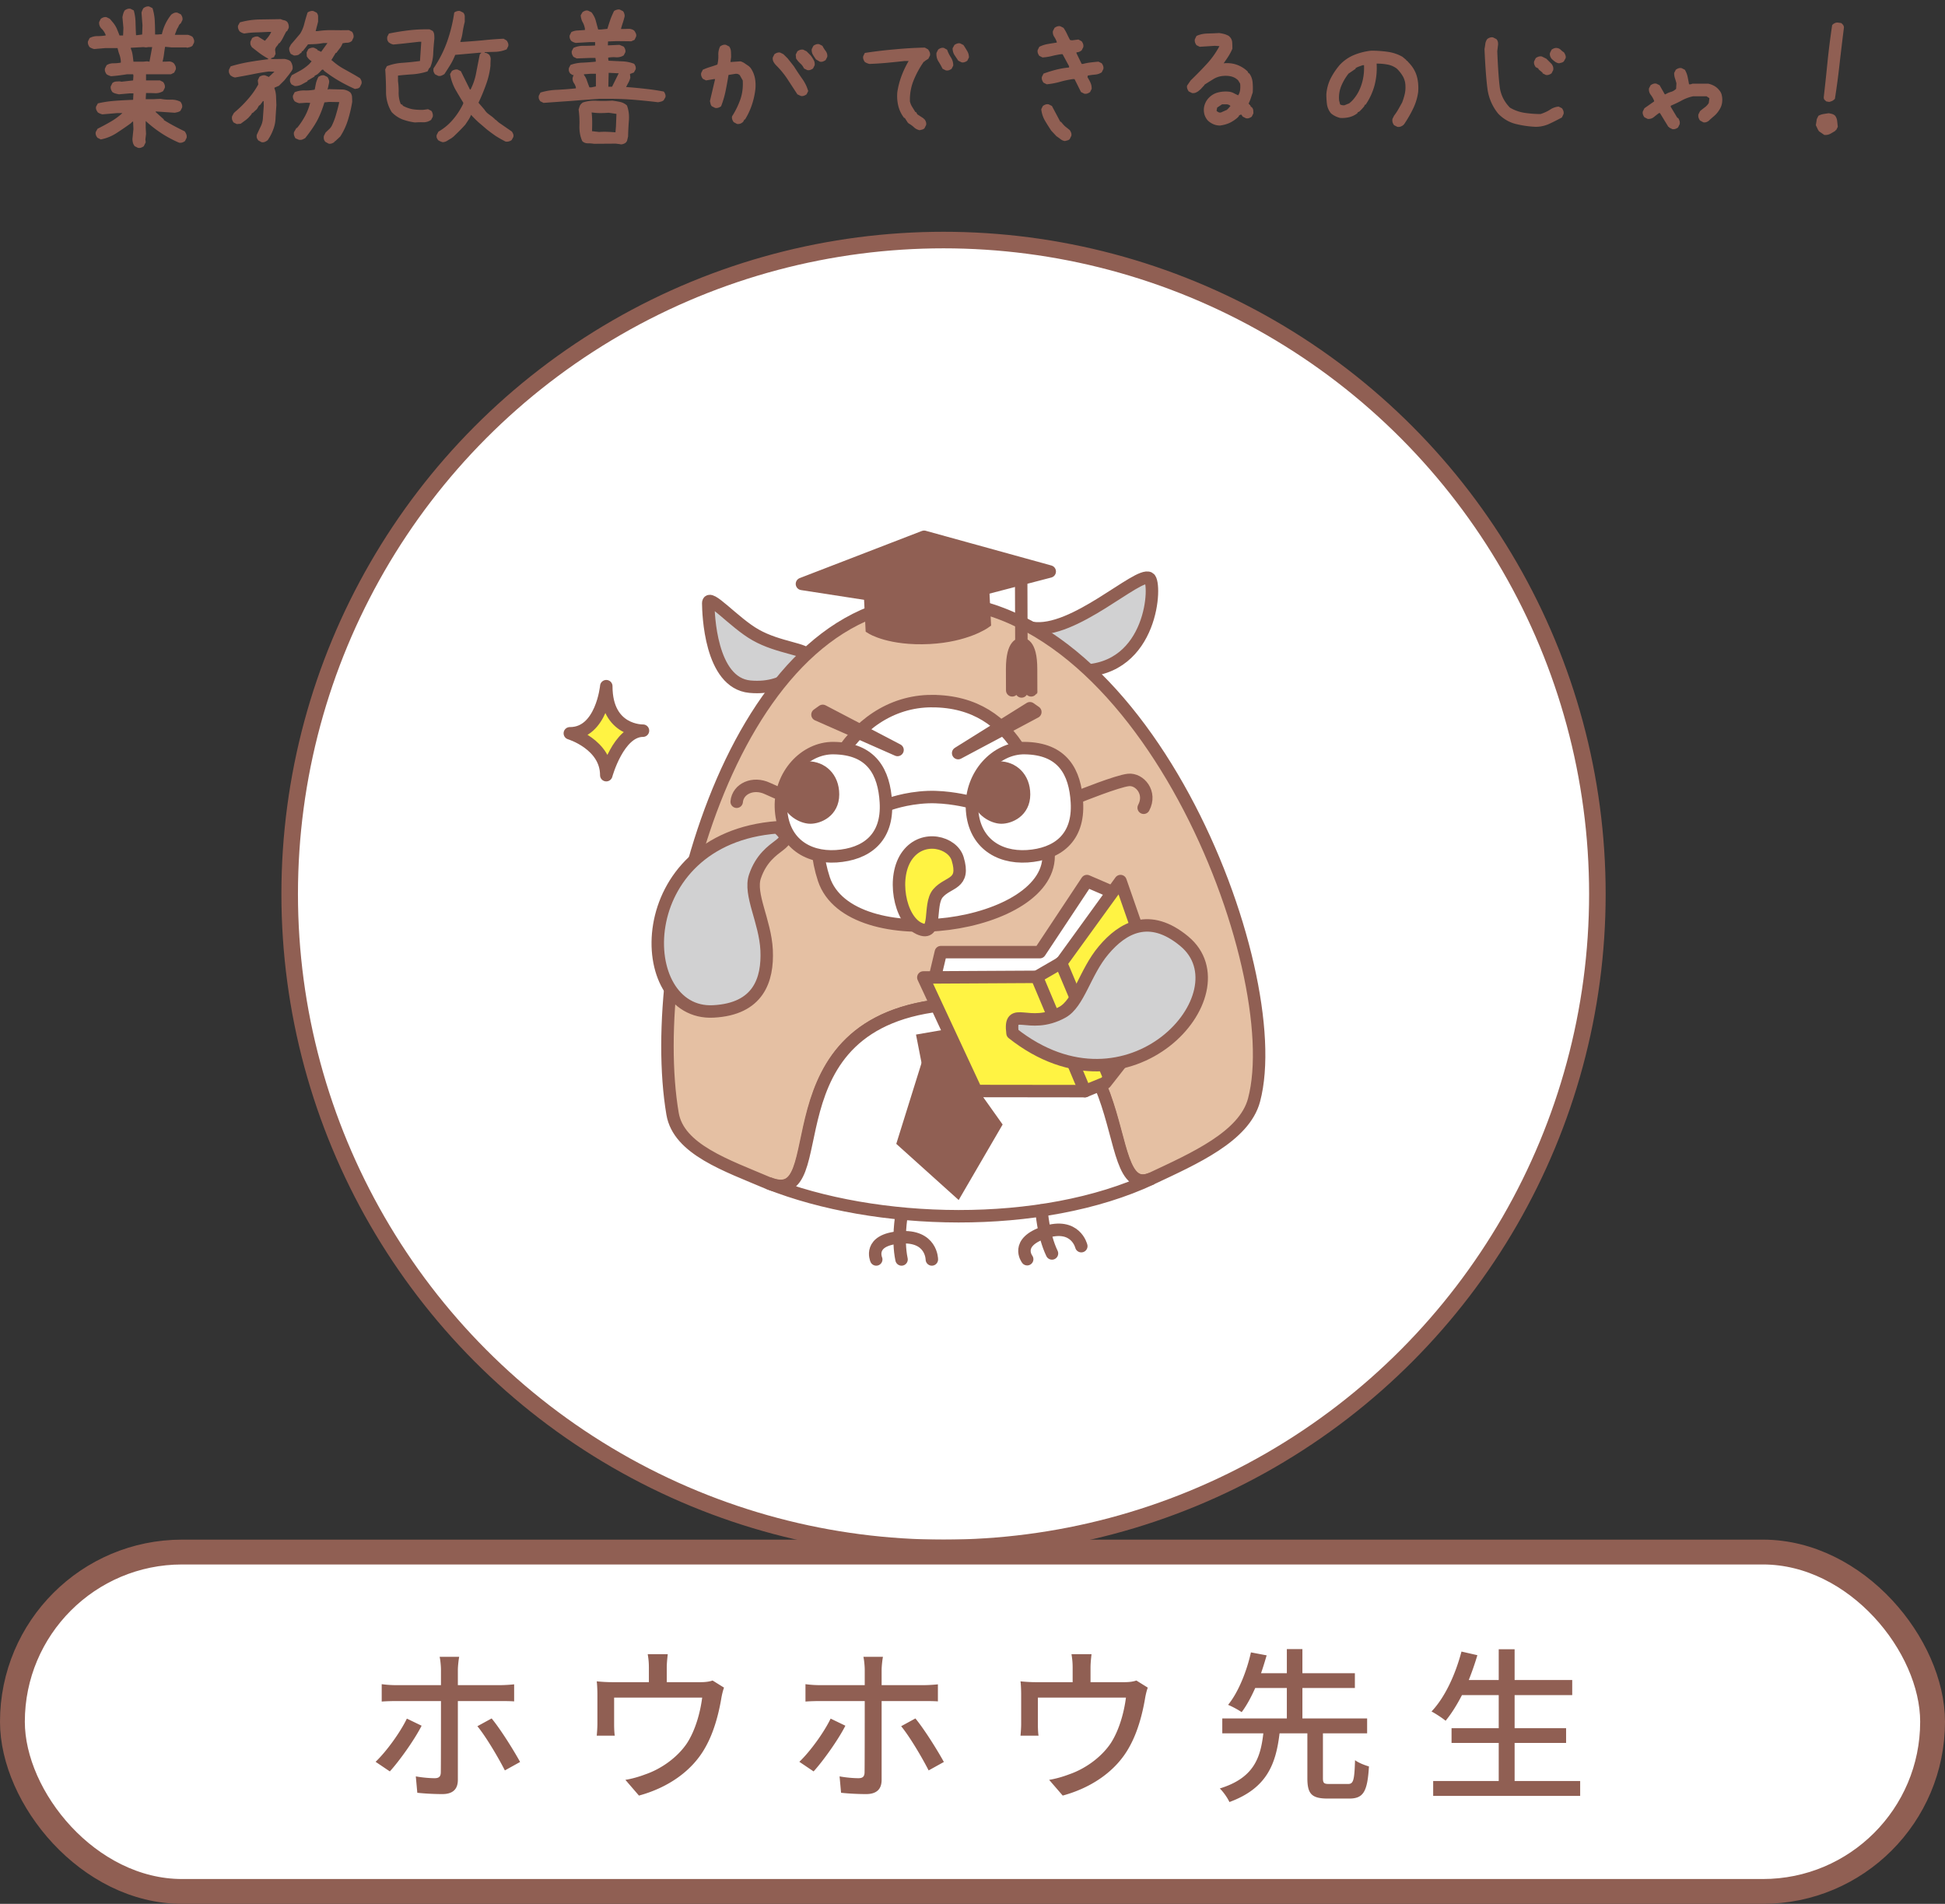 <svg xmlns="http://www.w3.org/2000/svg" width="235" height="230" fill="none"><rect width="100%" height="100%" fill="#333333" stroke="none"/><circle cx="114" cy="108" r="79" fill="#fff" stroke="#905F53" stroke-width="2"/><rect width="232" height="41" x="1.5" y="187.5" fill="#fff" stroke="#905F53" stroke-width="3" rx="20.5"/><path fill="#905F53" d="M183 215.16h7.92v1.8h-17.76v-1.8h7.92v-4.6h-5.7v-1.78h5.7v-4h-4.44c-.62 1.2-1.28 2.26-1.98 3.1-.38-.32-1.2-.86-1.7-1.12 1.62-1.7 2.88-4.44 3.62-7.24l1.92.44c-.3 1.02-.66 2.04-1.04 3h3.62v-3.72H183v3.72h6.96v1.82H183v4h6.22v1.78H183zM160.64 215.52h2.22c.66 0 .78-.4.86-2.88.4.32 1.2.62 1.68.76-.18 3.06-.68 3.88-2.38 3.88h-2.6c-1.98 0-2.46-.6-2.46-2.48v-5.4h-3.36c-.44 3.7-1.52 6.64-6.06 8.3-.22-.5-.74-1.24-1.16-1.64 4.1-1.26 4.92-3.68 5.26-6.66h-4.96v-1.8h7.8v-3.68h-3.82c-.48 1.08-1.02 2.1-1.64 2.92-.44-.3-1.18-.7-1.64-.88 1.34-1.64 2.32-4.32 2.76-6.34l1.9.36c-.2.68-.42 1.42-.68 2.16h3.12v-2.92h1.88v2.92h6.34v1.78h-6.34v3.68h7.82v1.8h-5.34v5.4c0 .62.12.72.8.72M131.88 199.84c-.08.72-.12 1.16-.12 1.66v1.72h4.04c.8 0 1.2-.1 1.5-.2l1.38.86c-.14.34-.28.98-.34 1.36-.3 1.74-.86 4-1.92 5.86-1.54 2.78-4.42 4.84-8.02 5.82l-1.64-1.9c.76-.12 1.68-.38 2.4-.66 1.84-.62 3.84-1.98 5.04-3.76 1.04-1.6 1.62-3.78 1.84-5.52H125.4v3.28c0 .4.02.98.08 1.32h-2.18c.04-.42.08-1 .08-1.44v-3.5c0-.44-.02-1.16-.08-1.62.62.06 1.2.1 1.94.1h4.36v-1.72c0-.5-.02-.94-.14-1.66zM106.68 200.16c-.06.28-.16 1.12-.16 1.58v1.84h5.02c.52 0 1.26-.04 1.78-.1v2.06c-.58-.04-1.26-.04-1.76-.04h-5.04v9.52c0 1.1-.58 1.72-1.88 1.72-.94 0-2.12-.06-3.02-.16l-.18-1.98c.86.16 1.76.22 2.28.22s.74-.2.74-.74c.02-.94.02-7.54.02-8.5v-.08h-5.34c-.62 0-1.26.02-1.82.06v-2.1q.87.12 1.8.12h5.36v-1.86c0-.46-.08-1.24-.16-1.56zm-4.54 8.32c-.88 1.74-2.74 4.32-3.84 5.52l-1.72-1.16c1.32-1.26 2.98-3.56 3.78-5.22zm8.46-.88c1.06 1.28 2.64 3.8 3.44 5.26l-1.84 1.02c-.84-1.64-2.3-4.1-3.32-5.34zM80.68 199.84c-.08.72-.12 1.16-.12 1.66v1.72h4.04c.8 0 1.2-.1 1.5-.2l1.38.86c-.14.34-.28.98-.34 1.36-.3 1.74-.86 4-1.92 5.86-1.54 2.78-4.42 4.84-8.02 5.82l-1.64-1.9c.76-.12 1.68-.38 2.4-.66 1.84-.62 3.84-1.98 5.04-3.76 1.04-1.6 1.62-3.78 1.84-5.52H74.2v3.28c0 .4.02.98.08 1.32H72.1c.04-.42.08-1 .08-1.44v-3.5c0-.44-.02-1.16-.08-1.62.62.06 1.2.1 1.94.1h4.36v-1.72c0-.5-.02-.94-.14-1.66zM55.48 200.16c-.06.28-.16 1.12-.16 1.58v1.84h5.02c.52 0 1.26-.04 1.78-.1v2.06c-.58-.04-1.26-.04-1.76-.04h-5.04v9.52c0 1.1-.58 1.72-1.88 1.72-.94 0-2.12-.06-3.02-.16l-.18-1.98c.86.16 1.76.22 2.28.22s.74-.2.74-.74c.02-.94.02-7.54.02-8.5v-.08h-5.34c-.62 0-1.26.02-1.82.06v-2.1q.87.12 1.8.12h5.36v-1.86c0-.46-.08-1.24-.16-1.56zm-4.54 8.32c-.88 1.74-2.74 4.32-3.84 5.52l-1.72-1.16c1.32-1.26 2.98-3.56 3.78-5.22zm8.46-.88c1.06 1.28 2.64 3.8 3.44 5.26L61 213.88c-.84-1.64-2.3-4.1-3.32-5.34zM221.014 12.313l-.352-.06a4 4 0 0 1-.234-.214q-.078-.098-.078-.293.253-2.207.469-4.414.234-2.207.547-4.297a.9.9 0 0 1 .273-.215.75.75 0 0 1 .371-.097l.43.058a.8.8 0 0 1 .234.215.56.56 0 0 1 .117.313q-.253 2.031-.507 4.218a91 91 0 0 1-.586 4.414q-.137.138-.293.235a2 2 0 0 1-.391.136m-.605 3.984-.625-.43a1.7 1.7 0 0 1-.196-.332 10 10 0 0 0-.195-.41l.039-.234.078-.508.195-.39q.274-.158.606-.216t.644-.097q.235.039.43.097.195.06.352.215.195.273.234.625l.078.703-.195.39h-.078v.08q-.313.195-.625.37a1.25 1.25 0 0 1-.742.137M202.043 15.594l-.391-.196v-.078h-.078l-1.015-1.66h-.118q-.312.235-.625.488a.99.99 0 0 1-.742.215l-.39-.195a1.1 1.1 0 0 1-.176-.332.7.7 0 0 1-.02-.371l.196-.39 1.171-.821v-.078a3 3 0 0 0-.41-.723 1.06 1.06 0 0 1-.215-.762l.196-.39q.156-.117.332-.176a.7.7 0 0 1 .371-.02l.391.196.625 1.094h.078q.312-.195.664-.293.35-.099.625-.372l.039-.664a8 8 0 0 0-.176-.605 2 2 0 0 1-.098-.645l.196-.39q.156-.117.332-.176a.7.7 0 0 1 .371-.02l.39.196q.235.39.332.84.099.45.176.918h.196l.234-.079h1.875q.39.08.742.274.352.195.625.547.234.273.293.625.078.351.039.742a2 2 0 0 1-.273.86 3.3 3.3 0 0 1-.567.742l-.625.546-.117.118a1 1 0 0 1-.332.195.7.7 0 0 1-.371.02l-.391-.215a1.2 1.2 0 0 1-.175-.332.85.85 0 0 1-.02-.41l.195-.391q.274-.234.567-.45a1.9 1.9 0 0 0 .488-.527l.078-.586-.351-.234h-1.602a5 5 0 0 0-1.387.508q-.644.35-1.308.625l-.039.117.82 1.367h.078q.117.156.176.352a.85.85 0 0 1 .019.41l-.195.39a1.2 1.2 0 0 1-.332.176.7.7 0 0 1-.371.02M185.552 15.32a12 12 0 0 1-2.363-.332q-1.23-.293-2.168-1.25a6 6 0 0 1-1.308-3.047q-.216-1.68-.352-4.765.059-.313.098-.625.039-.313.234-.586.156-.117.332-.176a.7.7 0 0 1 .371-.02l.391.196a.7.7 0 0 1 .195.37q.039.216 0 .45l-.078.664q.117 2.851.293 4.278.175 1.425 1.23 2.52a4.9 4.9 0 0 0 1.836.644q.977.136 1.875.136.704-.234 1.172-.546a2.07 2.07 0 0 1 1.016-.352l.39.195q.118.156.176.332.059.176.02.371l-.196.41q-.703.39-1.503.762a3.9 3.9 0 0 1-1.661.371m1.211-6.27-.39-.195v-.078l-.469-.39-.039-.117-.313-.157a1.2 1.2 0 0 1-.175-.332.7.7 0 0 1-.02-.37l.195-.391a1.2 1.2 0 0 1 .332-.176.85.85 0 0 1 .411-.02l.546.274.625.625q.118.156.176.332a.85.85 0 0 1 .02.41l-.196.39a1.2 1.2 0 0 1-.332.176.7.7 0 0 1-.371.02m1.602-1.405a1.1 1.1 0 0 1-.488-.196 3.5 3.5 0 0 1-.411-.351 1.2 1.2 0 0 1-.175-.332.7.7 0 0 1-.02-.371l.195-.391a1.2 1.2 0 0 1 .332-.176.7.7 0 0 1 .372-.02.74.74 0 0 1 .41.215q.176.176.371.293.117.157.176.332.078.176.039.372l-.215.39a.6.6 0 0 1-.274.156zM168.827 15.32l-.39-.195a1.2 1.2 0 0 1-.176-.332.94.94 0 0 1-.02-.43l.196-.39q.273-.353.508-.762t.468-.84q.196-.507.313-1.016.117-.507.078-1.093a2.4 2.4 0 0 0-.313-1.055 4.4 4.4 0 0 0-.703-.898 2.6 2.6 0 0 0-1.133-.508 7 7 0 0 0-1.328-.117 8.3 8.3 0 0 1-.254 2.636 7.7 7.7 0 0 1-1.074 2.325h-.078l-.117.234-.313.351-.234.235-.234.117v.078a2.5 2.5 0 0 1-.977.488 3.6 3.6 0 0 1-1.133.098 3 3 0 0 1-.586-.215 2.6 2.6 0 0 1-.507-.332 2.2 2.2 0 0 1-.489-1.074 10 10 0 0 1-.078-1.23 5.2 5.2 0 0 1 .508-1.895q.448-.88 1.113-1.66a5 5 0 0 1 1.758-1.211 7.8 7.8 0 0 1 2.031-.508q1.016 0 1.992.137.977.137 1.797.605l.469.39v.079h.078l.391.43q.605.703.82 1.543t.137 1.816a6.6 6.6 0 0 1-.625 2.031q-.45.938-1.074 1.856l-.118.117a1.2 1.2 0 0 1-.332.176.7.7 0 0 1-.371.02m-5.82-2.832q.352-.273.625-.625.274-.35.469-.703.39-.742.566-1.562t.137-1.72h-.156q-.235.08-.45.157-.215.078-.41.195v.079l-.859.586q-.547.703-.879 1.503a3.7 3.7 0 0 0-.254 1.739l.117.468a.6.6 0 0 0 .235.098q.117.02.273.02zM147.415 15.164a2 2 0 0 1-.801-.156 2.3 2.3 0 0 1-.684-.45 1.9 1.9 0 0 1-.39-.683 2.03 2.03 0 0 1 .117-1.484q.156-.333.43-.606.468-.468 1.113-.625t1.348-.078q.273.04.527.176.254.137.527.254.196-.313.235-.664a3.5 3.5 0 0 0 0-.743l-.235-.39a1.74 1.74 0 0 0-.8-.469q-.45-.117-.957-.078-.665.04-1.211.371-.548.332-1.094.684l-.039.078-.43.469-.273.234a1.5 1.5 0 0 1-.352.195.8.8 0 0 1-.43.04l-.39-.196a1.2 1.2 0 0 1-.176-.332.7.7 0 0 1-.02-.371l.43-.625a45 45 0 0 0 1.914-1.953 10.5 10.5 0 0 0 1.563-2.188l-.547-.039-1.836.117-.391-.195a1.2 1.2 0 0 1-.175-.332.8.8 0 0 1-.02-.39l.195-.391q.586-.274 1.309-.293.723-.02 1.426-.059.312.039.605.117.292.078.567.235l.156.156q.234.273.254.645.02.35.019.742a6 6 0 0 1-.469.898q-.273.43-.585.86.858-.079 1.582.175.722.255 1.308.801l.117.234h.078q.353.47.411 1.075t.019 1.23l-.234.703a5 5 0 0 1-.274.664l.118.079v.078h.078l.078.195.117.078a.57.57 0 0 1 .176.352q.02.195.019.39l-.195.39a1.2 1.2 0 0 1-.332.177.7.7 0 0 1-.371.02l-.391-.196-.156-.235h-.117l-.196.118v.078l-.195.195a4.4 4.4 0 0 1-.976.625q-.509.215-1.094.293m.82-1.894.235-.235.195-.234a.64.64 0 0 0-.469-.196h-.547l-.586.391-.078.39a.8.8 0 0 0 .254.177q.137.058.293.019zM128.659 17.04a1.1 1.1 0 0 1-.528-.235 9 9 0 0 0-.488-.352l-.625-.664q-.39-.586-.762-1.21a3.5 3.5 0 0 1-.449-1.388l.195-.39q.156-.117.332-.176a.7.7 0 0 1 .371-.02l.391.196 1.016 1.914h.078l.312.37.157.157.586.469q.117.156.175.332.059.175.02.371l-.195.39a.6.6 0 0 1-.274.157zm2.343-5.724-.39-.195-.782-1.562h-.234q-.781.117-1.543.332a9 9 0 0 1-1.582.293l-.391-.196a1.2 1.2 0 0 1-.175-.332.7.7 0 0 1-.02-.37l.195-.391q.743-.274 1.504-.47a10 10 0 0 1 1.582-.273v-.156l-.781-1.445h-.195q-.547.077-1.094.215-.547.136-1.133.175l-.39-.195a1.2 1.2 0 0 1-.176-.332.7.7 0 0 1-.02-.371l.196-.39a3.7 3.7 0 0 1 1.015-.333q.547-.097 1.094-.175v-.079a2.8 2.8 0 0 0-.312-.625 1 1 0 0 1-.157-.683l.196-.39q.156-.119.332-.177a.7.7 0 0 1 .371-.02l.39.196q.235.352.41.723.176.371.372.742l.234.04.781-.099.391.215q.117.156.176.332t.019.371l-.195.391a1.5 1.5 0 0 1-.293.176.8.8 0 0 1-.332.058v.118l.625 1.289h.156q.43-.117.918-.176.489-.06.957-.098l.391.196q.117.155.175.332.06.175.02.37l-.195.391a1.7 1.7 0 0 1-.801.274q-.45.039-.879.117l-.039.195q.195.313.352.645t.156.761l-.196.391a1.2 1.2 0 0 1-.332.176.7.7 0 0 1-.371.02M111.113 15.73a1.4 1.4 0 0 1-.683-.351 3.3 3.3 0 0 0-.645-.469l-.117-.117-.352-.547h-.078a3.9 3.9 0 0 1-.703-1.445 5.1 5.1 0 0 1-.117-1.68 9.7 9.7 0 0 1 .508-1.953q.352-.937.859-1.797h-.508q-1.054.117-2.089.215-1.036.097-2.149.137a2 2 0 0 1-.293-.098 1.6 1.6 0 0 1-.254-.137 1.2 1.2 0 0 1-.176-.332.7.7 0 0 1-.019-.37l.195-.391a54 54 0 0 1 3.594-.43 49 49 0 0 1 3.652-.215l.391.215q.117.156.195.332a.7.7 0 0 1 .039.41l-.195.39-.43.274-.039.078h-.078a11.4 11.4 0 0 0-1.23 2.246 6.2 6.2 0 0 0-.45 2.559q.079.351.274.664l.39.625h.079l.156.273.781.508v.078h.078q.117.157.176.332t.02.371l-.196.391a.6.6 0 0 1-.273.156zm3.164-7.226-.39-.195a10 10 0 0 0-.508-.899q-.274-.43-.234-1.015l.195-.391a1 1 0 0 1 .332-.195.7.7 0 0 1 .371-.02l.391.215q.156.468.449.918t.293.996l-.196.39a1.2 1.2 0 0 1-.332.176.7.7 0 0 1-.371.02m1.895-.977-.391-.195-.469-.703a1.5 1.5 0 0 1-.214-.8l.214-.391q.157-.118.333-.176a.7.7 0 0 1 .371-.02l.39.196q.234.351.449.722.216.352.215.781l-.195.391a1.2 1.2 0 0 1-.332.176.7.7 0 0 1-.371.02M89.037 14.969l-.39-.215a1.2 1.2 0 0 1-.177-.332.7.7 0 0 1-.02-.371 9.8 9.8 0 0 0 .997-2.031q.37-1.056.293-2.305l-.352-.625a.6.6 0 0 0-.273-.156.8.8 0 0 0-.352 0l-.742.117a46 46 0 0 1-.351 1.933q-.196.957-.547 1.856a1.1 1.1 0 0 1-.352.176.7.7 0 0 1-.371.02l-.39-.196a.6.6 0 0 1-.157-.293 13 13 0 0 0-.078-.332l.625-2.656h-.156l-.938.156-.39-.195a1.2 1.2 0 0 1-.176-.332.7.7 0 0 1-.02-.372l.196-.39q.43-.195.879-.332.448-.137.879-.293.136-.547.117-1.133a2.16 2.16 0 0 1 .215-1.055q.156-.117.332-.176a.7.7 0 0 1 .37-.019l.391.195q.195.274.215.606t.02.683l-.079.586h.079l1.132-.078q.274.078.528.254t.488.332l.195.195q.39.548.528 1.211.135.665.058 1.407a9.3 9.3 0 0 1-.43 1.894 8.5 8.5 0 0 1-.82 1.738h-.078l-.117.235a.9.9 0 0 1-.352.254.8.8 0 0 1-.43.039m7.715-3.38-.41-.194-1.172-1.797a10.4 10.4 0 0 0-1.368-1.68 2 2 0 0 1-.332-.43.85.85 0 0 1-.097-.547l.195-.39q.156-.117.332-.176a.7.7 0 0 1 .371-.02l.39.196.157.156.195.195.157.157.742.937q.468.742.976 1.465.528.723.762 1.543l-.195.39a1.2 1.2 0 0 1-.332.176.7.7 0 0 1-.371.02m.78-3.124-.39-.195a1.8 1.8 0 0 0-.468-.625 3 3 0 0 1-.489-.586l-.039-.47.195-.39q.157-.117.333-.176.195-.058.39-.02l.39.196.509.508q.195.274.351.547t.117.625l-.195.39a1.2 1.2 0 0 1-.332.176.7.7 0 0 1-.371.02m1.524-1.016-.468-.273a9 9 0 0 1-.372-.567 1.1 1.1 0 0 1-.136-.683l.195-.39q.156-.119.332-.177a.7.7 0 0 1 .371-.02l.39.196q.157.313.391.625a.97.97 0 0 1 .196.703l-.196.39a1.2 1.2 0 0 1-.332.177.7.7 0 0 1-.37.02M71.765 17.371a4.5 4.5 0 0 0-.742-.058.94.94 0 0 1-.664-.254q-.372-.801-.352-1.817.039-1.034-.098-2.012.059-.175.118-.37a.9.9 0 0 1 .195-.313l.176-.156a4.3 4.3 0 0 1 1.718-.215q.957.04 1.856-.02.468.06.937.156.47.099.84.43.313.84.235 1.836a34 34 0 0 0-.098 1.914 16 16 0 0 1-.098.41.56.56 0 0 1-.215.352.9.9 0 0 1-.332.156.6.6 0 0 1-.37 0l-.47-.058zm2.597-1.387.06-.703.058-1.523-.938-.137q-.508.04-1.015.04-.489 0-1.036-.079v.078q.06.548.059 1.094 0 .527-.02 1.094l.86.097q.468-.038.957-.02.507.02 1.016.06m-8.69-3.554-.391-.196a1.3 1.3 0 0 1-.176-.312.9.9 0 0 1 0-.371l.195-.371a7.8 7.8 0 0 1 2.05-.332q1.134-.06 2.227-.176v-.117a1.7 1.7 0 0 0-.254-.547.93.93 0 0 1-.136-.625l.117-.332a.22.22 0 0 1-.215-.04 1 1 0 0 0-.176-.116.9.9 0 0 1-.175-.313.9.9 0 0 1 0-.371l.195-.371q.703-.254 1.484-.274.782-.039 1.563-.117v-.156L71.94 7h-.663l-1.602.059-.39-.196a1.7 1.7 0 0 1-.176-.332.7.7 0 0 1-.02-.37l.195-.372q.586-.273 1.27-.254.684 0 1.348-.039v-.41h-.665l-1.68.098a2 2 0 0 1-.292-.098 2 2 0 0 1-.234-.137.9.9 0 0 1-.176-.312.7.7 0 0 1-.02-.371l.196-.391a1.9 1.9 0 0 1 .78-.195q.43-.02.86-.059v-.156q-.078-.45-.273-.781a2.05 2.05 0 0 1-.235-.84l.215-.371q.156-.117.332-.176.176-.06.371 0l.39.195q.372.489.509.996.135.508.293 1.075h.351l.762-.079q.195-.645.352-1.093.156-.45.449-1.055a.9.9 0 0 1 .332-.156.7.7 0 0 1 .37-.02l.392.195q.117.157.156.333.058.155.02.351-.118.45-.216.742a9 9 0 0 0-.214.723q.43 0 .859-.02.43-.02.742.215.117.156.195.332a.58.58 0 0 1 .04.371l-.196.41-.39.176-1.758-.02-1.055.04-.02.469h.079l1.328-.059.508.215q.117.156.175.332a.63.63 0 0 1 .02.351l-.195.372q-.39.253-.899.234a4 4 0 0 0-.976.039v.156l.039.215 1.582.078q.8.019 1.504.293a.9.9 0 0 1 .175.313.65.65 0 0 1 .02.351l-.215.39-.469.177v.078l.04.37q-.078.314-.235.606a7 7 0 0 0-.273.528q1.17.078 2.304.214 1.153.119 2.246.332.118.157.176.333.06.155.02.351l-.215.371a.9.9 0 0 1-.313.156 8 8 0 0 1-.351.079 78 78 0 0 0-2.637-.274 38 38 0 0 0-2.754-.137H72.39q-1.7.118-3.418.254-1.7.117-3.3.235m6.327-1.992V8.914h-.664l-.781.059v.078q.255.332.371.722.137.39.293.782h.234zm1.973 0 .781-1.583-1.21-.058-.02.723-.02.957h.43zM53.497 17.176a2 2 0 0 1-.293-.098 1.6 1.6 0 0 1-.254-.137 1 1 0 0 1-.176-.293.6.6 0 0 1 0-.37l.195-.372a6.6 6.6 0 0 0 1.758-1.465 8.6 8.6 0 0 0 1.23-1.894l.02-.137a54 54 0 0 1-.976-1.64 6.1 6.1 0 0 1-.625-1.817l.215-.371a.9.9 0 0 1 .332-.156.7.7 0 0 1 .37-.02l.391.196 1.094 2.207h.078a7.3 7.3 0 0 0 .684-2.051q.214-1.114.43-2.188l.195-.195h-.313l-2.851.254a8 8 0 0 1-.586 1.191 55 55 0 0 1-.723 1.133 3 3 0 0 1-.332.176.7.7 0 0 1-.41.039l-.39-.195a1.2 1.2 0 0 1-.176-.332 1 1 0 0 1 0-.391 14.2 14.2 0 0 0 1.64-3.223q.605-1.718.86-3.515a.9.9 0 0 1 .332-.157.7.7 0 0 1 .37-.02l.391.196q.196.235.176.528v.586q-.156.605-.254 1.23-.078.605-.293 1.191h.196a85 85 0 0 0 2.52-.195 42 42 0 0 1 2.519-.195l.37.215q.118.155.177.332.058.156.019.351l-.195.39a3.9 3.9 0 0 1-1.29.294l-1.366.039v.078q.156 0 .273.059t.254.156a.85.85 0 0 1 .195.664q-.02.371-.02.703a9.6 9.6 0 0 1-.546 2.285q-.39 1.095-.899 2.168l.723.84q.155.254.41.469.254.195.527.39l.313.274v.058h.078l.39.352 1.583 1.094q.117.156.175.332a.54.54 0 0 1 0 .351l-.195.352a.9.9 0 0 1-.332.156.85.85 0 0 1-.41.02q-.585-.294-1.172-.664a21 21 0 0 1-1.133-.84 63 63 0 0 0-.957-.82 15 15 0 0 1-.898-.899q-.117.312-.313.605l-.39.586q-.333.372-.684.723t-.722.703l-.274.215q-.255.137-.488.293a1.1 1.1 0 0 1-.547.176m-3.36-2.383a7 7 0 0 1-1.523-.371 3.7 3.7 0 0 1-1.289-.879 4.6 4.6 0 0 1-.684-2.461q0-1.348-.097-2.695l.195-.39a6.2 6.2 0 0 1 1.934-.411 35 35 0 0 0 2.07-.215l.156-2.324h-.273l-1.563.176q-.683.078-1.543.156a2 2 0 0 1-.293-.098 4 4 0 0 1-.254-.156.9.9 0 0 1-.175-.312 1 1 0 0 1 0-.391l.195-.371q1.25-.255 2.402-.39 1.173-.138 2.5-.118l.39.195a.9.9 0 0 1 .177.45q.02.214.02.488-.098.879-.138 1.777a4.9 4.9 0 0 1-.351 1.66l-.156.157-.176.351q-.82.274-1.758.352-.918.058-1.816.156v.664q.097.703.078 1.426 0 .722.254 1.347l.234.118v.078a4 4 0 0 0 1.172.43q.606.097 1.309.078l.585-.079.391.196q.117.135.156.332.06.175.02.39l-.195.371a1.63 1.63 0 0 1-.938.293 9 9 0 0 0-1.015.02M31.596 17.176l-.39-.215a1.3 1.3 0 0 1-.176-.313.9.9 0 0 1 0-.37q.234-.509.468-.997.254-.508.274-1.113l.098-1.406-.02-.547h-.078l-.332.45a.5.5 0 0 0-.235.233 2 2 0 0 1-.195.313l-.137.117-.332.313h-.078l-.117.214-.352.391-.273.234-.645.47-.468.038-.39-.195a1.5 1.5 0 0 1-.177-.352 1 1 0 0 1 0-.39l.196-.371.156-.157q.84-.703 1.562-1.543a9.6 9.6 0 0 0 1.25-1.777l-.058-.508.195-.41a.9.9 0 0 1 .332-.156.7.7 0 0 1 .371-.02l.469.196v-.04l.645-.605-.704-.02a27 27 0 0 0-2.05.352q-.996.195-2.012.371a2 2 0 0 1-.293-.097 4 4 0 0 1-.254-.157 1.2 1.2 0 0 1-.176-.332.9.9 0 0 1 0-.37l.196-.391q1.093-.333 2.226-.528t2.305-.332v-.078a9 9 0 0 1-.996-.625 61 61 0 0 1-.957-.742 1.2 1.2 0 0 1-.176-.332.9.9 0 0 1 0-.371l.195-.41q.156-.098.332-.157a.8.8 0 0 1 .39-.02l.821.509q.235-.255.43-.508.194-.254.332-.567h-.39q-.704.04-1.446.06-.723.019-1.426.136a2 2 0 0 1-.293-.098 4 4 0 0 1-.254-.156 1.2 1.2 0 0 1-.175-.332.7.7 0 0 1-.02-.371l.215-.39a9.4 9.4 0 0 1 2.422-.352l2.52-.04q.195.098.41.137a.7.7 0 0 1 .37.196q.118.155.157.332.058.175.02.41l-.196.39h-.078q-.195.352-.39.743a3.4 3.4 0 0 1-.45.703h-.078q-.098.196-.254.37a.8.8 0 0 0-.195.41l.058.509-.195.39-.352.137v.078l.274.02 1.367-.02q.195.04.371.098t.332.176q.156.215.215.449.078.234.04.508-.08.196-.216.37l-.234.313-.547.684-.645.644-.546.235v.078q.175.468.195.996l.039 1.035-.098 1.485a4.2 4.2 0 0 1-.293 1.484q-.253.684-.664 1.27a1.7 1.7 0 0 1-.332.195.7.7 0 0 1-.41.039m8.106.176-.391-.215a.9.9 0 0 1-.176-.313 1.1 1.1 0 0 1 0-.41l.195-.39q.195-.195.41-.391.235-.215.352-.45.331-.683.528-1.406.214-.722.37-1.445l-1.23-.02-.566.06q-.371 1.249-.88 2.206-.508.937-1.444 2.11a4 4 0 0 1-.352.175.85.85 0 0 1-.41.02l-.41-.176a1.5 1.5 0 0 1-.157-.332.85.85 0 0 1-.02-.41l.294-.508h.078a9.4 9.4 0 0 0 .957-1.426q.39-.722.625-1.601l-.39-.02-.938.059a2 2 0 0 1-.293-.098 1.6 1.6 0 0 1-.254-.137 1.2 1.2 0 0 1-.176-.332.7.7 0 0 1-.02-.37l.196-.391q.585-.235 1.21-.215.626.02 1.212-.098l.156-.781q.098-.39.293-.762.156-.098.332-.156a.7.7 0 0 1 .371-.02l.39.196q.119.175.177.37.059.177 0 .41l-.157.724h.078l.04-.04 1.582.04q.312 0 .566.097.255.078.488.274a.97.97 0 0 1 .196.527q.02.293.02.605-.177 1.094-.509 2.169a8 8 0 0 1-.937 2.011l-.625.586h-.078v.078a1.2 1.2 0 0 1-.332.176.7.7 0 0 1-.371.02m3.183-6.602q-1.015-.45-1.953-.996a16.5 16.5 0 0 1-1.816-1.23v-.079l-.196-.039-.351.371-.215.196-.352.195v.078l-.86.508v.078q-.37.195-.722.39a1.8 1.8 0 0 1-.8.176l-.391-.195a1.2 1.2 0 0 1-.176-.332 1 1 0 0 1 0-.39l.195-.391q.586-.312 1.114-.606.526-.312.996-.742l.293-.332a5 5 0 0 1-.313-.254 1.8 1.8 0 0 1-.273-.351l-.02-.47.196-.39a.9.9 0 0 1 .332-.156.7.7 0 0 1 .37-.02l.391.196v.078l.47.215.76-1.055h-.507a9 9 0 0 1-.898.117l-.957.04-.04.077-.585.743h-.079l-.117.234h-.078l-.098.098a.6.6 0 0 1-.292.156q-.177.039-.391.039l-.39-.195a2 2 0 0 1-.157-.352.85.85 0 0 1-.02-.41l.196-.371.37-.43.743-.879q.352-.566.508-1.23.175-.665.39-1.328a.9.9 0 0 1 .333-.157.7.7 0 0 1 .37-.02l.391.196q.195.235.176.508v.586l-.293 1.133h.234q.9-.136 1.856-.117.976.02 1.914 0l.39.195q.118.156.157.332.058.175.02.371l-.196.41a.92.92 0 0 1-.547.215q-.312 0-.586.078a1.9 1.9 0 0 1-.332.606q-.215.273-.41.547h-.078l-.45.742-.077.117.117.078q.605.547 1.328.957.742.41 1.426.8l.586.352q.117.157.175.332a.6.6 0 0 1 0 .372l-.195.39a.6.6 0 0 1-.273.156 3 3 0 0 0-.313.059M16.668 17.86l-.39-.196a1.1 1.1 0 0 1-.215-.41 1.9 1.9 0 0 1-.06-.488l.118-1.172-.039-.899h-.078l-.195.196q-.86.624-1.739 1.191a5.3 5.3 0 0 1-1.894.762l-.39-.196a1 1 0 0 1-.196-.332.7.7 0 0 1-.02-.37l.215-.391q.782-.39 1.563-.84a8.2 8.2 0 0 0 1.445-1.055h-.625l-1.797.156a2 2 0 0 1-.293-.097 1.6 1.6 0 0 1-.254-.137 1.7 1.7 0 0 1-.195-.332.7.7 0 0 1-.02-.371l.215-.39q1.016-.235 2.09-.313a59 59 0 0 1 2.168-.117l.04-.782h-.43l-1.329.118a6 6 0 0 1-.41-.098 1.1 1.1 0 0 1-.371-.176 1.2 1.2 0 0 1-.176-.332.7.7 0 0 1-.02-.371l.196-.39a.8.8 0 0 1 .43-.176q.234-.02.468-.02l.196.04 1.406-.157.04-.586-.04-.156h-.742q-.469.078-.938.136-.468.06-.976.098a2 2 0 0 1-.293-.098 1.6 1.6 0 0 1-.254-.136 1.2 1.2 0 0 1-.176-.332.7.7 0 0 1-.02-.371l.196-.391q.352-.234.82-.234.469 0 .899-.079v-.195a3.1 3.1 0 0 0-.176-.8 5 5 0 0 1-.215-.762h-1.484l-1.348.117a2 2 0 0 1-.293-.098 1.6 1.6 0 0 1-.254-.137 1.2 1.2 0 0 1-.176-.332.7.7 0 0 1-.02-.37l.196-.391q.43-.235.938-.235.526 0 .996-.078v-.078a2.1 2.1 0 0 0-.489-.742.97.97 0 0 1-.293-.8l.196-.392q.156-.117.332-.175a.7.7 0 0 1 .37-.02l.392.195.43.508q.273.353.429.723.156.371.312.781h.43l.04-.918-.118-1.289q.04-.235.098-.43t.175-.39q.157-.117.332-.176a.7.7 0 0 1 .372-.02l.39.196q.195.664.215 1.445t.059 1.543h.156l.586-.078.039-1.113-.117-1.524q.039-.156.097-.293.06-.135.137-.254.156-.117.332-.175a.7.7 0 0 1 .371-.02l.39.195q.235.743.274 1.543.04.801.04 1.641h.312l.508-.04q.156-.682.43-1.25.273-.566.702-1.112a1.7 1.7 0 0 1 .332-.196.7.7 0 0 1 .41-.039l.41.196q.118.156.177.332.058.175.02.37l-.196.391a.66.66 0 0 0-.254.313q-.078.195-.195.351l-.274.723h1.582q.156.04.293.098t.254.136q.117.157.176.332t.02.372l-.196.39a.9.9 0 0 1-.312.156 8 8 0 0 1-.352.079l-.04-.04H20.77l-.82-.078q-.079.43-.137.899-.06.469-.176.898.351 0 .722-.02a.88.88 0 0 1 .645.216q.117.155.195.332a.7.7 0 0 1 .04.41l-.196.39-.39.196h-3.008v.742h1.68l.39.195q.117.156.176.332t.02.371l-.196.39a1.67 1.67 0 0 1-.977.255q-.546-.02-1.093-.02l-.04.742h.938l.86-.039q.585.118 1.23.098t1.172.254q.117.156.175.332.06.175.02.371l-.195.39q-.176.118-.332.157a8 8 0 0 1-.352.078l-2.305-.156v.078l.977.879v.078q.625.39 1.25.723t1.27.644q.117.156.195.352t.039.43l-.195.39a1.2 1.2 0 0 1-.332.176.8.8 0 0 1-.391.02 14 14 0 0 1-2.09-1.114 14.6 14.6 0 0 1-1.934-1.504v.82l.04.743-.079.664.04.351-.235.47a1.2 1.2 0 0 1-.332.175.7.7 0 0 1-.371.02m1.406-10.41V7.37l.313-1.68h-.469l-.273.04-.313-.04-1.523.079v.117q.156.351.214.761.06.41.098.801h1.211l.43-.039z"/><g stroke="#905F53" stroke-linecap="round" stroke-width="1.505" clip-path="url(#a)"><path fill="#D1D1D2" stroke-miterlimit="10" d="M130.6 81.034c8.748-.046 9.157-10.675 8.249-11.19-1.348-.787-9.142 6.814-14.152 6.012-1.12-.182 1.075 5.193 5.903 5.178ZM85.572 72.888c.015 1.135.212 9.614 5.04 10.069 4.828.439 6.796-2.907 6.902-3.725.106-.802-3.436-.939-6.22-2.529-2.589-1.453-5.737-5.132-5.722-3.815Z"/><path fill="#E5C0A3" stroke-miterlimit="10" d="M111.559 72.616c-23.61 1.256-33.6 42.395-30.3 61.927.726 4.315 6.553 6.253 11.563 8.388 8.34 3.543-1.06-19.774 21.855-21.591 24.459-1.953 17.27 24.15 24.474 21.031 5.116-2.407 11.2-5.072 12.366-9.478 4.192-15.747-13.516-61.7-39.973-60.277z"/><path fill="#905F53" stroke-linejoin="round" d="m111.65 64.848 15.181 4.194-14.772 3.846-15.166-2.347z"/><path fill="#905F53" stroke-miterlimit="10" d="M118.976 75.205s-2.271 1.62-6.675 1.847c-4.752.242-6.977-1.166-6.977-1.166l-.333-6.677 13.652-.682z"/><path stroke-miterlimit="10" d="m123.38 69.496.046 14.036M123.426 77.809s1.15-.227 1.15 3.028.015 2.68.015 2.68M123.426 77.809s-1.136-.212-1.136 3.028c0 3.255.016 2.68.016 2.68"/><path fill="#fff" stroke-miterlimit="10" d="M114.708 121.34c-22.915 1.832-13.425 24.952-21.856 21.591 12.865 5.118 32.904 5.739 46.33-.56-7.205 3.119 0-22.984-24.474-21.031ZM112.589 84.698c-10.02 0-16.18 12.007-13.047 21.501 3.148 9.478 27.925 5.98 27.138-3.21-.712-8.313-3.663-18.29-14.091-18.29Z"/><path fill="#fff" stroke-miterlimit="10" d="M123.789 90.376c-3.496-.03-6.463 3.286-6.357 7.147.121 4.179 3.103 6.147 6.69 5.92 3.587-.242 6.251-2.165 5.993-6.526-.211-3.603-1.68-6.495-6.341-6.54z"/><path fill="#905F53" stroke-miterlimit="10" d="M120.732 92.738c-1.938 0-2.604 2.195-2.468 3.68.137 1.468 1.756 2.346 2.725 2.346.968 0 2.739-.711 2.739-2.786 0-2.074-1.407-3.24-2.996-3.255z"/><path fill="#fff" stroke-miterlimit="10" d="M100.707 90.376c-3.496-.03-6.462 3.286-6.356 7.147.12 4.179 3.102 6.147 6.689 5.92 3.588-.242 6.251-2.165 5.994-6.526-.212-3.603-1.68-6.495-6.342-6.54z"/><path stroke-miterlimit="10" d="M107.306 97.205s2.074-.803 4.798-.909c2.407-.09 4.844.53 4.844.53M130.464 96.19s4.54-1.832 5.887-1.968 2.8 1.544 1.832 3.361M89.008 96.856c.151-1.59 1.998-2.407 3.708-1.605 1.725.803 2.255.909 2.255.909"/><path fill="#905F53" stroke-miterlimit="10" d="M97.65 92.738c-1.937 0-2.603 2.195-2.467 3.68.136 1.468 1.756 2.346 2.724 2.346.97 0 2.74-.711 2.74-2.786 0-2.074-1.408-3.24-2.997-3.255zM112.119 128.456l-2.966 9.494 6.493 5.844 4.601-7.904-5.539-7.797z"/><path fill="#905F53" stroke-miterlimit="10" d="m111.56 125.594 3.148-.545v3.044l-2.588.363z"/><path stroke-miterlimit="10" d="M108.926 146.822s-.515 2.877 0 5.33"/><path stroke-miterlimit="10" d="M112.589 152.152s0-2.968-3.875-2.665c-3.89.303-2.845 2.665-2.845 2.665M125.847 146.232s.167 2.922 1.256 5.193"/><path stroke-miterlimit="10" d="M130.645 150.547s-.681-2.892-4.404-1.68c-3.708 1.211-2.134 3.255-2.134 3.255"/><path fill="#FFF343" stroke-miterlimit="10" d="M115.706 103.746c-.605-1.999-4.147-2.968-6.039-.47-1.952 2.559-.998 7.768 1.363 8.888 2.376 1.121 1.059-2.846 2.315-4.27 1.241-1.423 3.315-.999 2.361-4.148Z"/><path fill="#fff" stroke-linejoin="round" d="m134.414 107.773-3.088-1.332-5.691 8.585h-11.957l-.711 2.983 11.14 2.453 5.07-1.469z"/><path fill="#FFF343" stroke-linejoin="round" d="m140.695 121.703-5.312-15.262-7.129 9.842-2.982 1.726-13.712.076 6.387 13.717 13.137.016 2.482-1.015z"/><path stroke-linejoin="round" d="m125.272 118.009 5.812 13.809M128.178 116.283l5.812 13.808"/><path fill="#D1D1D2" stroke-linejoin="round" d="M143.086 113.709c7.568 6.253-6.629 22.288-20.75 11.113-.454-3.543 1.922-.303 6.009-2.528 2.013-1.09 2.739-4.83 4.994-7.495 2.316-2.756 5.555-4.558 9.732-1.105zM86.193 122.188c-9.793.53-10.217-20.895 7.734-22.243 2.724 2.302-1.211 1.514-2.71 5.936-.741 2.165 1.242 5.42 1.408 8.903.167 3.603-.999 7.116-6.417 7.404z"/><path fill="#905F53" stroke-linejoin="round" d="m115.767 90.982 8.673-5.42.651.453zM108.442 90.603l-9.036-4.724-.636.454z"/><path fill="#FFF343" stroke-linejoin="round" d="M73.252 82.911s-.56 5.709-4.404 5.678c0 0 4.404 1.333 4.404 5.058 0 0 1.468-5.376 4.435-5.376 0 0-4.435.137-4.435-5.375z"/></g><defs><clipPath id="a"><path fill="#fff" d="M68 64h85v89H68z"/></clipPath></defs></svg>